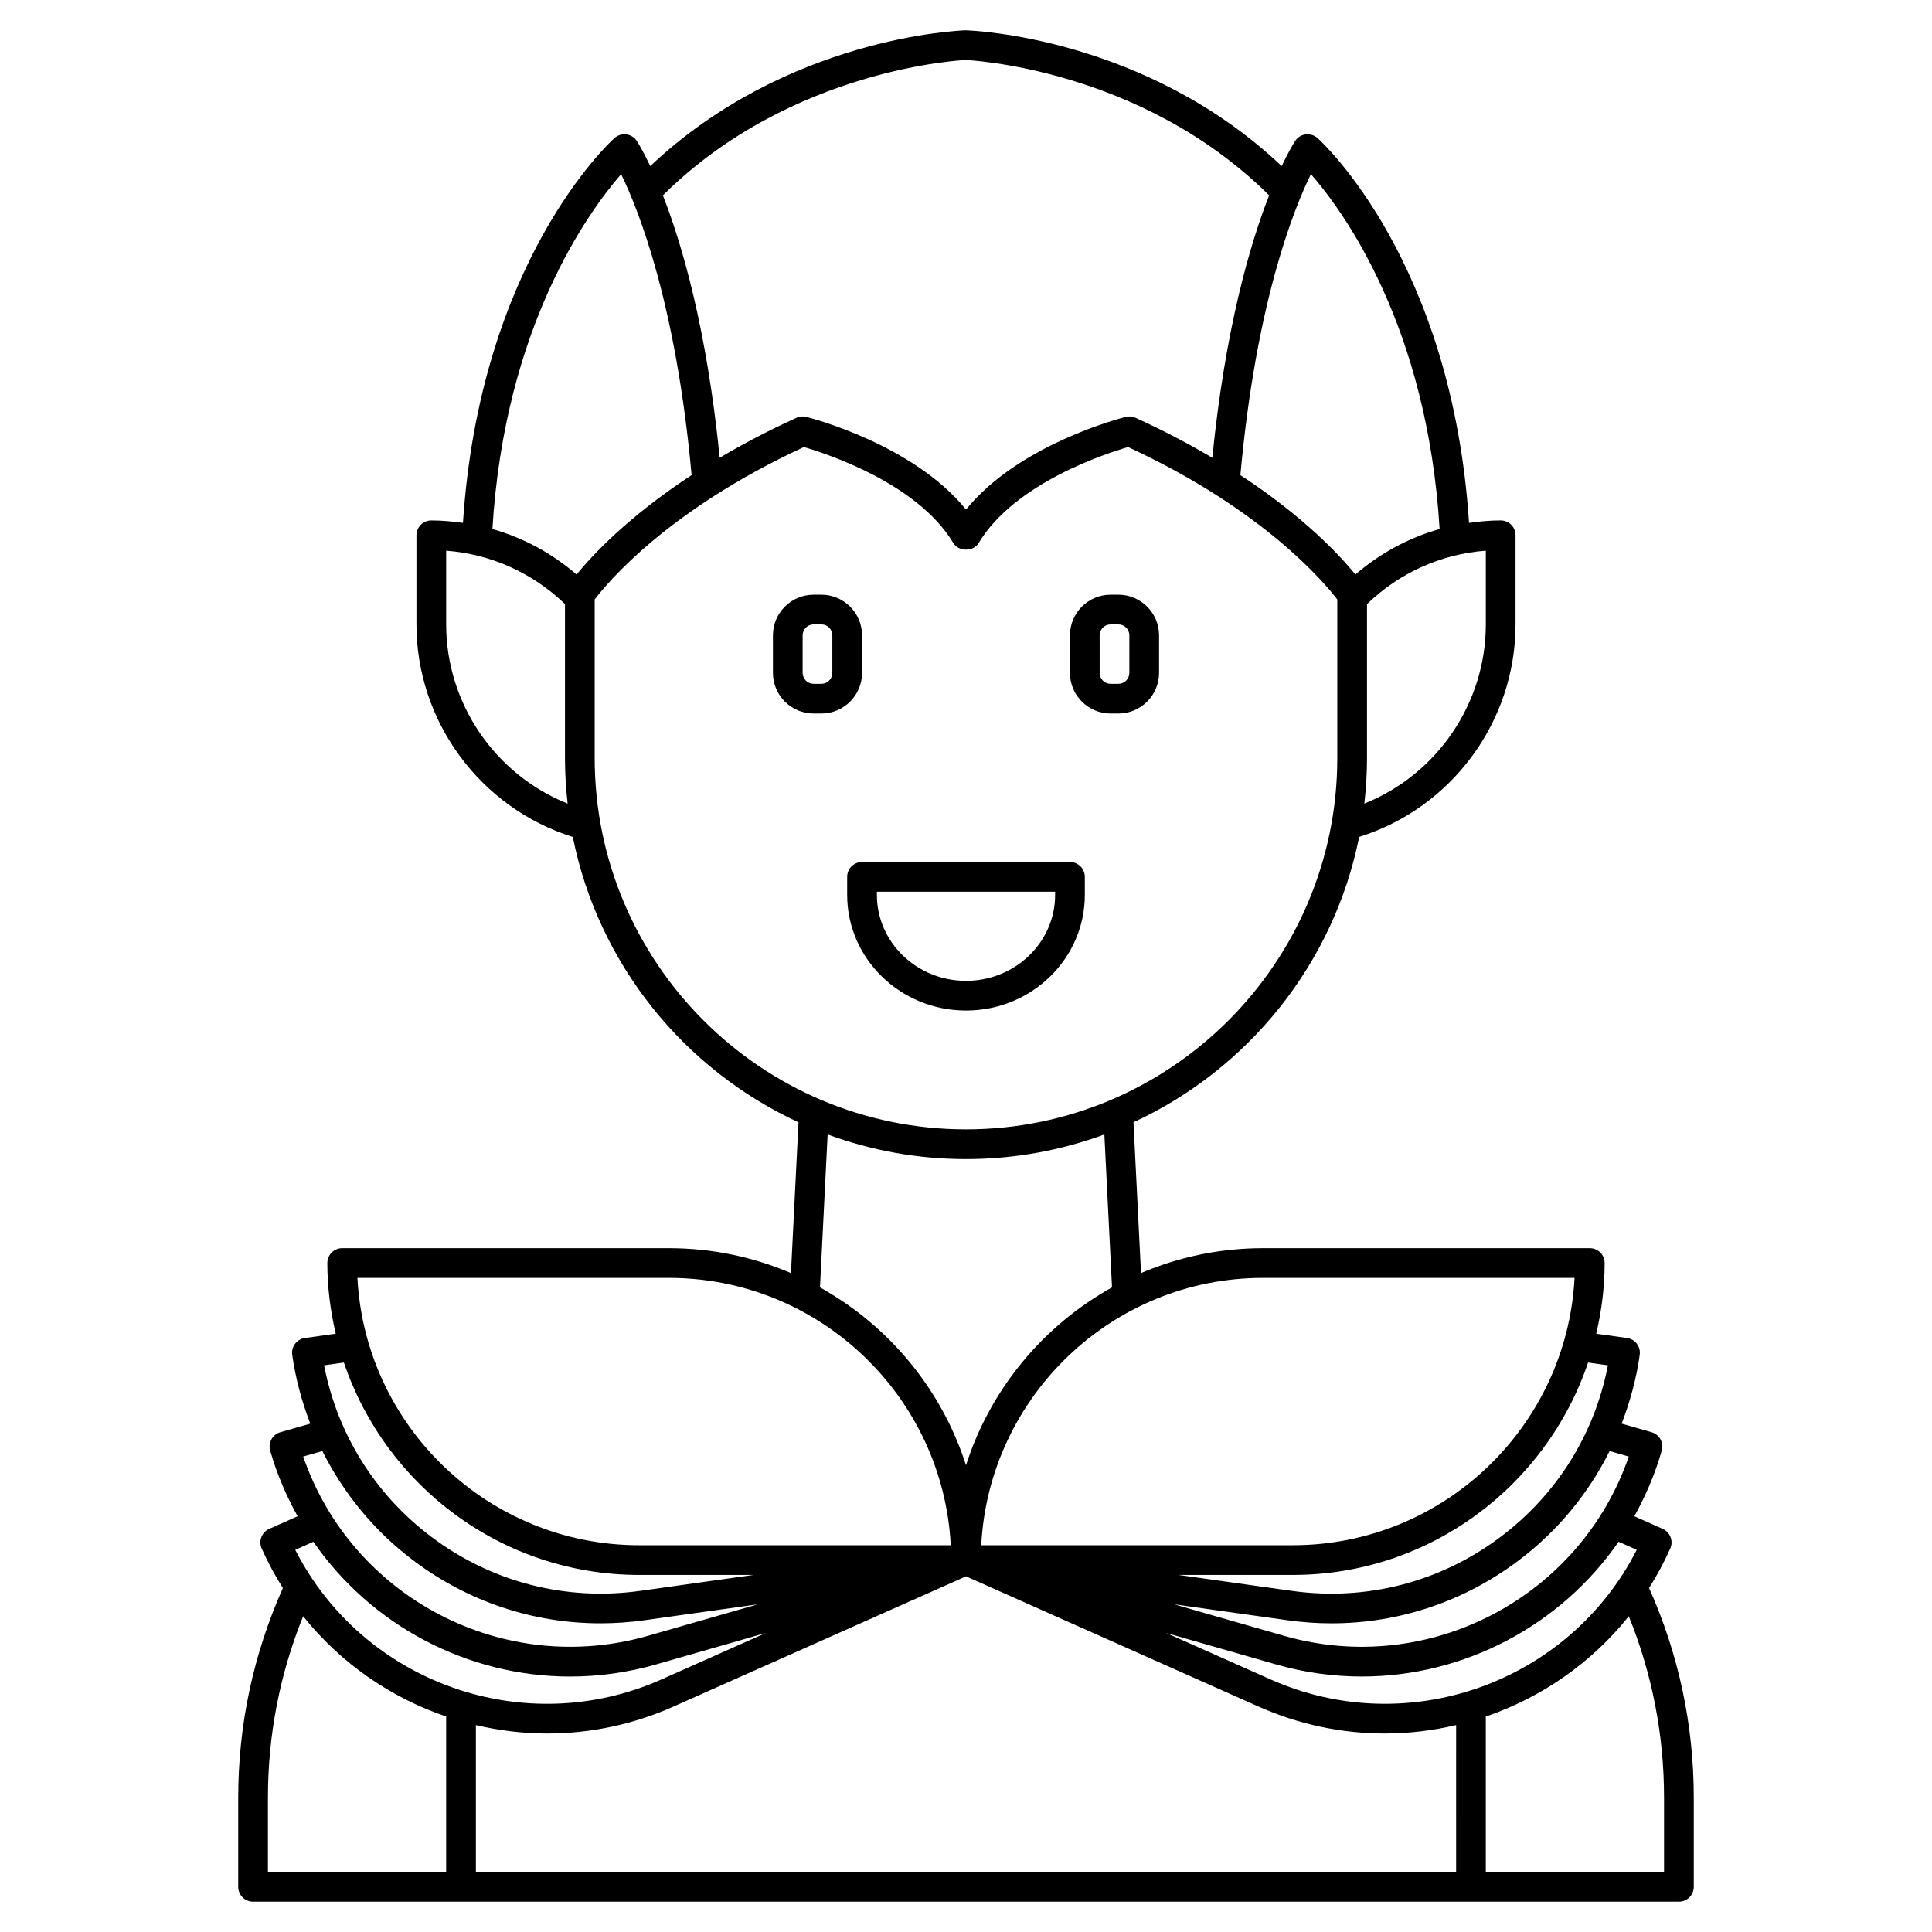 <?xml version="1.0" encoding="UTF-8"?>
<!-- Uploaded to: ICON Repo, www.iconrepo.com, Generator: ICON Repo Mixer Tools -->
<svg fill="#000000" width="800px" height="800px" version="1.1" viewBox="144 144 512 512" xmlns="http://www.w3.org/2000/svg">
 <g>
  <path d="m581.02 564.84c2.086-3.309 3.977-6.797 5.613-10.473 0.426-0.957 0.453-2.039 0.078-3.016-0.375-0.973-1.121-1.758-2.074-2.184l-7.527-3.348c3.012-5.406 5.5-11.203 7.273-17.402 0.289-1.004 0.164-2.078-0.344-2.992-0.504-0.914-1.355-1.586-2.359-1.879l-7.926-2.269c2.234-5.824 3.902-11.91 4.789-18.242 0.305-2.152-1.195-4.141-3.348-4.445l-8.18-1.148c1.414-6.027 2.231-12.281 2.231-18.727 0-2.176-1.762-3.938-3.938-3.938h-86.59c-11.469 0-22.395 2.359-32.336 6.598l-2-39.965c30.387-14.027 53.074-41.973 59.812-75.625 24.473-7.641 41.438-30.535 41.438-56.32v-23.617c0-2.176-1.762-3.938-3.938-3.938-2.836 0-5.625 0.27-8.383 0.656-4.523-69.109-38.676-100.65-40.156-101.98-0.852-0.762-1.992-1.105-3.121-0.98-1.133 0.141-2.148 0.77-2.785 1.723-0.188 0.285-1.586 2.469-3.586 6.68-36.051-34.059-81.566-35.922-83.793-35.984-1.984 0.062-47.488 1.926-83.539 35.984-2.004-4.211-3.398-6.394-3.586-6.68-0.633-0.949-1.648-1.578-2.785-1.723-1.137-0.125-2.273 0.215-3.121 0.98-1.477 1.328-35.625 32.871-40.152 101.98-2.762-0.383-5.547-0.652-8.387-0.652-2.172 0-3.938 1.758-3.938 3.938v23.617c0 25.773 16.973 48.676 41.434 56.324 6.738 33.652 29.426 61.594 59.812 75.621l-2 39.965c-9.934-4.242-20.863-6.602-32.332-6.602h-86.59c-2.172 0-3.938 1.758-3.938 3.938 0 6.445 0.82 12.699 2.219 18.727l-8.18 1.148c-2.152 0.305-3.652 2.289-3.348 4.445 0.891 6.332 2.555 12.418 4.789 18.242l-7.926 2.269c-1.004 0.289-1.855 0.961-2.359 1.879-0.508 0.91-0.629 1.988-0.344 2.992 1.773 6.199 4.266 11.996 7.273 17.402l-7.527 3.348c-0.953 0.422-1.699 1.211-2.074 2.184-0.375 0.977-0.348 2.055 0.078 3.016 1.637 3.68 3.527 7.168 5.617 10.48-7.828 17.57-11.836 36.246-11.836 55.562v23.617c0 2.176 1.762 3.938 3.938 3.938h377.86c2.172 0 3.938-1.758 3.938-3.938v-23.617c0-19.312-4.004-37.996-11.844-55.57zm-3.269-10.125c-17.91 35.168-60.586 50.574-97.043 34.348l-27.699-12.332 29.145 8.355c7.586 2.176 15.223 3.207 22.746 3.207 27.145 0 52.688-13.508 68.051-35.719zm-288.75 48.68c11.215 0 22.609-2.293 33.496-7.144l77.508-34.508 77.504 34.508c10.891 4.848 22.277 7.144 33.496 7.144 6.394 0 12.73-0.785 18.887-2.227l-0.004 38.922h-259.77v-38.922c6.16 1.445 12.488 2.227 18.887 2.227zm286.64-73.395c-12.84 37.316-52.969 58.5-91.316 47.52l-29.152-8.359 30.031 4.219c3.906 0.551 7.801 0.82 11.676 0.82 17.82 0 35.09-5.742 49.57-16.656 10.352-7.801 18.484-17.73 24.117-28.996zm-5.527-24.176c-3.519 18.184-13.5 34.203-28.402 45.434-15.953 12.023-35.633 17.113-55.414 14.332l-30.004-4.219h30.297c36.348 0 67.227-23.617 78.27-56.285zm-8.84-23.172c-2.055 39.414-34.766 70.848-74.684 70.848h-82.555c2.055-39.418 34.77-70.848 74.684-70.848zm-23.516-173.19c0 21.02-13.004 39.82-32.191 47.5 0.449-3.965 0.703-7.988 0.703-12.074v-40.805c8.629-8.297 19.637-13.258 31.488-14.152zm-46.355-119.32c8.719 9.965 30.852 40.363 34.109 94.055-8.18 2.316-15.762 6.398-22.305 12.051-4.062-4.988-13.531-15.223-30.488-26.336 4.109-45.457 14.078-70.363 18.684-79.77zm-91.535-30.246c0.465 0.02 46.328 1.984 80.469 35.875-5.086 12.969-11.637 35.34-15.059 69.539-6.012-3.555-12.742-7.133-20.352-10.594-0.809-0.371-1.719-0.457-2.582-0.234-1.238 0.309-28.277 7.238-42.34 24.551-14.066-17.312-41.102-24.242-42.34-24.551-0.871-0.227-1.777-0.133-2.582 0.234-7.617 3.461-14.344 7.039-20.352 10.594-3.426-34.191-9.973-56.57-15.059-69.535 34.133-33.891 79.988-35.859 80.195-35.879zm-91.262 30.262c4.609 9.422 14.562 34.332 18.676 79.754-16.961 11.113-26.43 21.352-30.488 26.34-6.547-5.652-14.121-9.738-22.301-12.055 3.246-53.504 25.395-84.02 34.113-94.039zm-46.367 119.31v-19.531c11.844 0.895 22.859 5.848 31.488 14.141v40.816c0 4.086 0.254 8.113 0.703 12.074-19.184-7.68-32.191-26.492-32.191-47.5zm39.359 35.426v-42.023c3.305-4.371 19.312-23.691 55.438-40.395 5.863 1.703 30.062 9.535 39.586 25.402 1.422 2.371 5.328 2.371 6.75 0 9.52-15.867 33.719-23.699 39.586-25.402 35.969 16.633 52.121 36.035 55.441 40.402v42.016c0 54.258-44.141 98.398-98.398 98.398s-98.402-44.141-98.402-98.398zm61.734 99.746c11.434 4.219 23.785 6.527 36.668 6.527s25.234-2.305 36.668-6.527l2.027 40.531c-18.23 10.137-32.238 26.953-38.695 47.133-6.461-20.18-20.469-36.996-38.695-47.129zm-42.055 38.016c39.914 0 72.629 31.434 74.684 70.848h-82.555c-39.914 0-72.629-31.434-74.684-70.848zm-86.141 22.434c11.043 32.668 41.922 56.285 78.27 56.285h30.301l-30.004 4.215c-19.777 2.769-39.457-2.309-55.414-14.332-14.902-11.23-24.883-27.25-28.402-45.434zm-5.703 23.457c5.633 11.266 13.766 21.199 24.117 28.996 14.484 10.914 31.746 16.656 49.57 16.656 3.871 0 7.773-0.27 11.676-0.82l30.031-4.219-29.152 8.359c-38.375 10.984-78.477-10.207-91.32-47.52zm-2.387 24.035c15.359 22.215 40.902 35.723 68.051 35.719 7.523 0 15.168-1.035 22.75-3.207l29.141-8.355-27.699 12.332c-36.461 16.223-79.133 0.816-97.043-34.348zm-12.039 67.832c0-16.645 3.148-32.789 9.332-48.094 9.977 12.477 23.215 21.57 37.898 26.578v41.195h-47.23zm369.98 19.68h-47.234v-41.195c14.684-5.012 27.918-14.102 37.895-26.574 6.188 15.301 9.34 31.445 9.34 48.09z"/>
  <path d="m372.45 322.32v-9.945c0-5.941-4.832-10.773-10.773-10.773h-2.07c-5.938 0-10.77 4.832-10.77 10.77v9.945c0 5.941 4.832 10.773 10.77 10.773h2.07c5.941 0 10.773-4.832 10.773-10.77zm-7.871 0c0 1.598-1.301 2.898-2.902 2.898h-2.07c-1.598 0-2.898-1.301-2.898-2.898v-9.945c0-1.602 1.301-2.902 2.898-2.902h2.07c1.602 0 2.902 1.301 2.902 2.898z"/>
  <path d="m438.32 333.09h2.07c5.938 0 10.773-4.832 10.773-10.77v-9.945c0-5.941-4.836-10.773-10.773-10.773h-2.07c-5.941 0-10.773 4.832-10.773 10.77v9.945c0 5.941 4.832 10.773 10.773 10.773zm-2.902-20.719c0-1.598 1.305-2.898 2.902-2.898h2.07c1.598 0 2.898 1.301 2.898 2.898v9.945c0 1.602-1.301 2.902-2.898 2.902h-2.07c-1.598 0-2.902-1.301-2.902-2.898z"/>
  <path d="m431.49 381.18v-4.801c0-2.176-1.762-3.938-3.938-3.938h-55.105c-2.172 0-3.938 1.758-3.938 3.938v4.801c0 16.887 14.125 30.621 31.488 30.621 17.363 0 31.492-13.734 31.492-30.621zm-55.105 0v-0.863h47.23v0.867c0 12.547-10.594 22.75-23.617 22.75-13.023-0.004-23.613-10.211-23.613-22.754z"/>
 </g>
</svg>